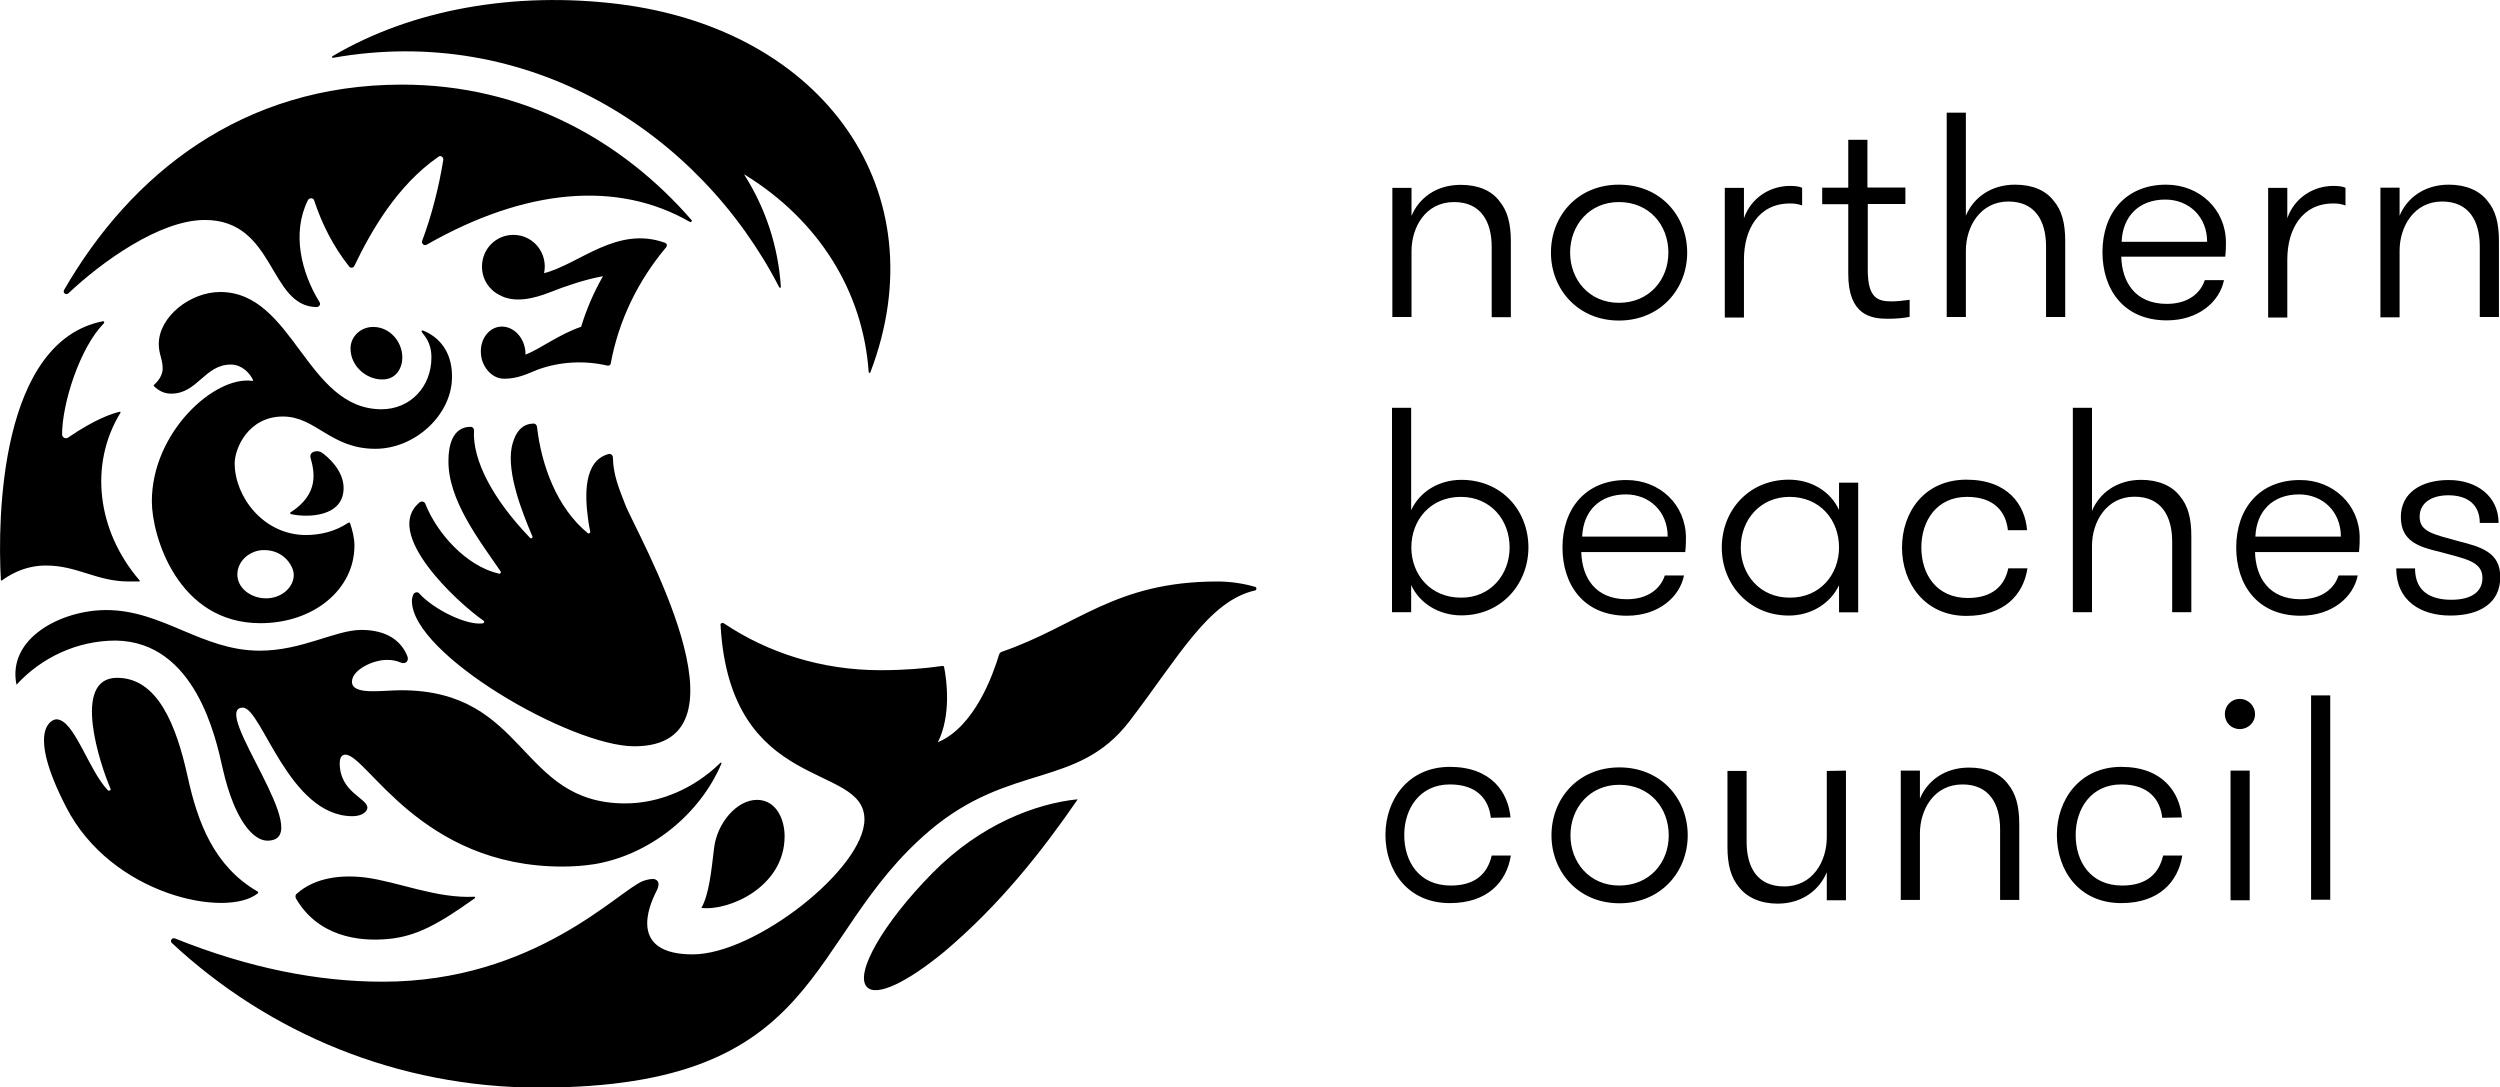 <?xml version="1.0" encoding="utf-8"?>
<!-- Generator: Adobe Illustrator 26.0.3, SVG Export Plug-In . SVG Version: 6.00 Build 0)  -->
<svg version="1.1" id="Layer_1" xmlns="http://www.w3.org/2000/svg" xmlns:xlink="http://www.w3.org/1999/xlink" x="0px" y="0px"
	 viewBox="0 0 1409.3 612.9" style="enable-background:new 0 0 1409.3 612.9;" xml:space="preserve">
<path d="M795.7,178.7h-10.8v-72.8h10.8v15.8c4.1-9.9,13.8-17.5,27.7-17.5c9.9,0,17.3,3.2,21.8,9.1c4.5,5.4,6.5,12.5,6.5,22.7v42.8
	h-10.8v-39.6c0-14.3-6.1-25.3-21.2-25.3c-16.2,0-24,14.3-24,27.7V178.7z M951.1,142.4c0,20.5-15.1,38.3-38.5,38.3
	c-23.1,0-38.3-17.7-38.3-38.3c0-20.8,15.1-38.3,38.3-38.3C936,104.1,951.1,121.6,951.1,142.4z M940.5,142.4
	c0-15.6-10.8-28.5-27.9-28.5c-16.6,0-27.5,13-27.5,28.5c0,15.3,10.8,28.3,27.5,28.3C929.7,170.7,940.5,157.7,940.5,142.4z
	 M1352.7,141.3c0-13.4,8-27.7,24-27.7c15.1,0,21.2,11,21.2,25.3v39.8h10.8v-42.8c0-10.2-1.9-17.3-6.5-22.7
	c-4.5-5.8-12.1-9.1-21.8-9.1c-13.8,0-23.6,7.6-27.7,17.5v-15.8h-10.8v73.1h10.8V141.3z M983.1,146.3c0-16.9,8.2-31.6,25.9-31.6
	c2.6,0,4.1,0.2,6.9,1.1v-9.9c-1.7-0.9-4.3-1.1-6.9-1.1c-11,0-21.8,6.5-25.9,18.2v-17.1h-10.8v73.1h10.8V146.3z M1289.4,146.3
	c0-16.9,8.2-31.6,25.9-31.6c2.6,0,4.1,0.2,6.9,1.1v-9.9c-1.7-0.9-4.3-1.1-6.9-1.1c-11,0-21.8,6.5-25.9,18.2v-17.1h-10.8v73.1h10.8
	V146.3z M1135.9,104.1c-13.8,0-23.6,7.6-27.7,17.5V63.5h-10.8v115.2h10.8v-37.4c0-13.4,8-27.7,24-27.7c15.1,0,21.2,11,21.2,25.3
	v39.8h10.8v-42.8c0-10.2-1.9-17.3-6.5-22.7C1153.2,107.3,1145.8,104.1,1135.9,104.1z M1076.5,169c-2.6,0.4-7.3,0.9-10.2,0.9
	c-7.8,0-13.4-1.9-13.4-17.7v-37.2h21.2v-9.3h-21.4V78.8h-10.8v27h-14.7v9.3h14.7v39.3c0,23.3,12.8,25.3,22.3,25.3
	c4.5,0,9.5-0.4,12.3-1.1V169z M1254.8,136.7c0,1.9,0,4.5-0.4,8h-58.6c0.4,14.3,7.8,26.6,25.7,26.6c12.1,0,19-6.1,21.4-13.4h10.8
	c-2.4,12.1-14.3,22.7-32.2,22.7c-24.6,0-36.3-17.7-36.3-38.5c0-21.8,13-38,35.9-38C1240.1,104.1,1254.8,118.2,1254.8,136.7z
	 M1244.2,136.3c0-14.3-10.4-23.8-23.6-23.8c-14.5,0-24,9.1-24.6,23.8H1244.2L1244.2,136.3z M1109.3,337.1
	c-17.7,0-26.2-13.4-26.2-28.5c0-14.9,8.6-28.5,25.7-28.5c15.6,0,22,8.6,23.1,18.8h10.8c-1.1-14.3-10.8-28.5-34.2-28.5
	c-23.8,0-36.3,18.4-36.3,38.3c0,19.9,12.8,38.5,36.3,38.5c21.2,0,32.2-11.9,34.4-26.8h-10.8C1130.1,330,1123.4,337.1,1109.3,337.1
	L1109.3,337.1z M1207,270.5c-13.8,0-23.6,7.6-27.7,17.5v-58.1h-10.8v115.2h10.8v-37.4c0-13.4,8-27.7,24-27.7
	c15.1,0,21.2,11,21.2,25.3v39.8h10.8v-42.8c0-10.2-1.9-17.3-6.5-22.7C1224.3,273.8,1216.7,270.5,1207,270.5L1207,270.5z
	 M861.6,308.6c0,20.5-15.1,38.3-37.8,38.3c-12.8,0-23.6-6.9-28.3-17.1v15.3h-10.8V229.9h10.8v57.7c4.8-10.4,15.6-17.1,28.3-17.1
	C846.5,270.5,861.6,287.8,861.6,308.6L861.6,308.6z M851,308.6c0-15.6-10.8-28.5-27.5-28.5c-17.1,0-27.9,13-27.9,28.5
	c0,15.3,10.8,28.3,27.9,28.3C840.2,337.1,851,323.9,851,308.6z M1036.7,272.1h10.8v73.1h-10.8v-15.3c-4.8,10.2-15.6,17.1-28.3,17.1
	c-22.5,0-37.8-17.7-37.8-38.3c0-20.8,15.1-38.3,37.8-38.3c12.8,0,23.6,6.7,28.3,17.1V272.1L1036.7,272.1z M1036.7,308.6
	c0-15.6-10.8-28.5-27.9-28.5c-16.6,0-27.5,13-27.5,28.5c0,15.3,10.8,28.3,27.5,28.3C1025.9,337.1,1036.7,323.9,1036.7,308.6z
	 M1330.2,303.2c0,1.9,0,4.5-0.4,8h-58.6c0.4,14.3,7.8,26.6,25.7,26.6c12.1,0,19-6.1,21.4-13.4h10.8c-2.4,12.1-14.3,22.7-32.2,22.7
	c-24.6,0-36.3-17.7-36.3-38.5c0-21.8,13-38,35.9-38C1315.3,270.5,1330.2,284.6,1330.2,303.2z M1319.6,302.5
	c0-14.3-10.4-23.8-23.6-23.8c-14.5,0-24,9.1-24.6,23.8H1319.6L1319.6,302.5z M950.4,303.2c0,1.9,0,4.5-0.4,8h-58.6
	c0.4,14.3,7.8,26.6,25.7,26.6c12.1,0,19-6.1,21.4-13.4h10.8c-2.4,12.1-14.3,22.7-32.2,22.7c-24.6,0-36.3-17.7-36.3-38.5
	c0-21.8,13-38,35.9-38C935.7,270.5,950.4,284.6,950.4,303.2z M940.1,302.5c0-14.3-10.4-23.8-23.6-23.8c-14.5,0-24,9.1-24.6,23.8
	H940.1z M1386,305.1c-14-3.9-22-5.2-22-13.8c0-7.8,6.7-12.1,16.2-12.1c11,0,17.7,5.4,17.7,15.6h10.6c0-14.9-12.1-24.2-28.1-24.2
	c-15.6,0-27,7.3-27,20.8c0,13.6,9.9,16.9,22,19.7c14,3.9,24,5.2,24,14.7c0,8-6.5,12.3-17.5,12.3c-11.5,0-20.5-4.5-20.5-17.7h-10.6
	c0,18.4,14,26.6,30.5,26.6c16.9,0,28.1-7.3,28.1-21.4C1409.8,311.2,1398.1,308.2,1386,305.1L1386,305.1z"/>
<path d="M840.4,461c-1.1-10.2-7.6-18.8-23.1-18.8c-16.9,0-25.7,13.6-25.7,28.5c0,15.1,8.4,28.5,26.2,28.5c14.3,0,20.8-7.1,23.1-16.9
	h10.8c-2.4,14.9-13.2,26.8-34.4,26.8c-23.8,0-36.3-18.4-36.3-38.5c0-19.7,12.8-38.3,36.3-38.3c23.3,0,32.9,14.3,34.2,28.5L840.4,461
	L840.4,461z M874.6,470.9c0-20.8,15.1-38.3,38.3-38.3c23.3,0,38.5,17.5,38.5,38.3c0,20.5-15.1,38.3-38.5,38.3
	C889.7,509.2,874.6,491.4,874.6,470.9z M940.7,470.9c0-15.6-10.8-28.5-27.9-28.5c-16.6,0-27.5,13-27.5,28.5
	c0,15.3,10.8,28.3,27.5,28.3C929.9,499.2,940.7,486.3,940.7,470.9z M1040.6,434.4v73.1h-10.8v-15.8c-4.1,9.9-13.8,17.7-27.7,17.7
	c-9.7,0-17.3-3.5-21.8-9.3c-4.5-5.4-6.5-12.5-6.5-22.7v-42.8h10.8v39.8c0,14.3,5.8,25.3,21.2,25.3c16.2,0,24-14.3,24-27.7v-37.4
	L1040.6,434.4L1040.6,434.4z M1071.5,434.4h10.8v15.8c4.1-9.9,13.8-17.5,27.7-17.5c9.9,0,17.3,3.2,21.8,9.1
	c4.5,5.4,6.5,12.5,6.5,22.7v42.8h-10.8v-39.8c0-14.3-6.1-25.3-21.2-25.3c-16.2,0-24,14.3-24,27.7v37.4h-10.8V434.4L1071.5,434.4z
	 M1218.9,461c-1.1-10.2-7.6-18.8-23.1-18.8c-16.9,0-25.7,13.6-25.7,28.5c0,15.1,8.4,28.5,26.2,28.5c14.3,0,20.8-7.1,23.1-16.9h10.8
	c-2.4,14.9-13.2,26.8-34.4,26.8c-23.8,0-36.3-18.4-36.3-38.5c0-19.7,12.8-38.3,36.3-38.3c23.3,0,32.9,14.3,34.2,28.5L1218.9,461
	L1218.9,461z M1262.6,394c4.8,0,8.6,3.9,8.6,8.6c0,4.8-3.9,8.4-8.6,8.4c-4.8,0-8.4-3.7-8.4-8.4C1254.1,397.9,1257.8,394,1262.6,394z
	 M1257.4,434.4h10.8v73.1h-10.8V434.4z M1302.8,392h10.8v115.2h-10.8V392z"/>
<path d="M36.1,163.5C73.7,98.3,136.4,47.7,226.6,47.7c68.5,0,124.3,31.6,163.2,76.3c0.6,0.6-0.2,1.5-0.9,1.1
	c-40.9-23.6-92.9-18.8-148.3,12.8c-1.5,0.9-3.2-0.6-2.6-2.2c5.4-14.3,9.5-30.7,11.9-45.6c0.2-1.5-1.5-2.8-2.8-1.7
	c-23.3,16.2-37.8,41.7-47.3,61.4c-0.6,1.3-2.2,1.5-3,0.4c-9.1-11.5-15.3-24-19.7-37.2c-0.4-1.5-2.6-1.7-3.5-0.2
	c-9.3,18.6-3.7,40.9,6.5,57.5c0.9,1.3-0.2,2.8-1.7,2.8c-27-0.4-23.1-49.1-62.9-49.1c-25.5,0-58.1,23.6-76.9,41.3
	C37.2,166.6,35.3,165.1,36.1,163.5z M187.7,32.6C297.2,13.1,393.9,73.8,439.3,162c0.2,0.4,0.9,0.2,0.9-0.2
	c-1.5-22.9-8.6-44.3-20.5-63.1c-0.2-0.2,0-0.4,0.2-0.2c41.3,25.5,66.6,65.3,69.8,111.3c0,0.4,0.9,0.6,0.9,0.2
	C529.4,108.6,465,16.8,348.9,2.3C290.1-5,232,5.3,187.4,31.7C187,32.1,187.2,32.8,187.7,32.6z M226.8,201.6
	c0-9.3-7.3-17.3-16.4-17.3c-7.3,0-12.8,5.6-12.8,12.1c0,10.2,9.1,17.5,17.7,17.5C223.3,214.1,226.8,207.4,226.8,201.6z M211.6,253
	c-25.3,0-33.5-18.2-52.1-18.2c-19.5,0-27.2,17.9-27.2,26.4c0,18.8,16.2,40.4,40.2,40.4c7.8,0,16.4-1.9,23.8-6.9
	c0.4-0.2,1.1-0.2,1.1,0.4c1.3,3.9,2.4,8.2,2.4,12.5c0,24.6-22.9,43.7-53,43.7c-46.7,0-61.2-49.3-61.2-68.7
	c0-38.9,35.4-70.9,56.6-67.9c0.4,0,0.6-0.4,0.4-0.6c-1.9-3.9-6.3-8.6-12.5-8.6c-14.7,0-18.8,16.4-33.5,16.4c-4.3,0-7.1-1.7-9.7-4.1
	c-0.2-0.2-0.4-0.4,0-0.9c2.6-2.4,4.8-5.6,4.8-9.1c0-5.4-2.2-8.2-2.2-13.8c0-15.6,17.9-29.4,34.6-29.4c41.5,0,48.4,66.1,91,66.1
	c16,0,28.1-12.5,28.1-29.2c0-8.9-4.3-12.5-5.4-14.3c-0.4-0.4,0-1.1,0.6-0.9c8.9,3.5,16.4,11.7,16.4,25.7
	C255.1,233.6,234.1,253,211.6,253z M133.8,323.9c0,7.6,7.6,13.4,16.2,13.4s15.6-6.1,15.6-13.2c0-5-5.6-14-16.6-14
	C141.6,309.9,133.8,315.7,133.8,323.9L133.8,323.9z M272.2,351.4c-9.3,1.3-27.9-8-35.9-16.9c-0.9-1.1-2.6-0.6-3.2,0.4
	c-0.6,1.3-0.9,2.6-0.9,3.9c0,30,89.5,81.9,125.4,81.9c71.1,0,0.6-121-5.2-136.4c-3.2-8.4-6.7-16.2-6.9-26.4c0-1.3-1.3-2.4-2.6-1.9
	c-14.3,3.9-13,24.4-11.5,35.7c0.2,1.7,0.6,4.8,1.3,8c0.2,0.6-0.6,1.3-1.3,0.9c-17.5-14.3-26.2-38.3-28.7-60.1
	c-0.2-1.1-1.1-1.9-2.2-1.7c-8.6,0.2-11.2,9.1-12.1,13.6c-2.6,14.5,5.8,36.1,11.7,49.9c0.4,0.9-0.6,1.5-1.3,0.9
	c-21-21.8-32.6-43.9-31.6-60.7c0-1.1-0.9-1.9-1.9-1.9c-10.6,0-12.5,11.5-12.5,18.8c-0.4,22.3,17.3,45,29.4,62.7
	c0.4,0.6-0.2,1.5-0.9,1.3c-18.6-4.3-35-22.9-41.5-39.3c-0.4-1.3-1.9-1.7-3-1.1c-21.8,17.3,21.2,56.8,35.9,67
	C273.2,350.3,273,351.2,272.2,351.4L272.2,351.4z M163.7,288.9c-0.2,0.2-0.2,0.6,0.2,0.9c9.9,2.2,29.8,1.5,29.8-14.7
	c0-9.9-8.9-17.7-12.5-20.1c-2.6-1.5-7.1-0.4-6.1,3.2C177.1,265.6,180.3,278.3,163.7,288.9L163.7,288.9z M72.7,327.8h5.8
	c0.4,0,0.4-0.4,0.2-0.6c-24.2-28.1-28.5-65.7-10.8-94.5c0.2-0.2,0-0.6-0.4-0.6c-4.5,1.1-13.8,4.1-29,14.5c-1.5,1.1-3.5,0-3.5-1.7
	c0-17.3,9.9-48.8,23.6-62.7c0.4-0.4,0-1.3-0.6-1.1C0,192.5-1.5,291.9,0.5,327c0,0.2,0.4,0.4,0.6,0.2c2.6-1.9,11.7-8.4,24.6-8.4
	C43.5,318.7,54.3,327.8,72.7,327.8z M145.3,503.6c0.4-0.2,0.2-0.9-0.2-1.1c-24.6-14.3-33.7-39.1-39.3-64.6
	c-6.5-29.6-17.1-55.8-39.8-55.8c-25.9,0-9.5,49.1-3.7,62.5c0.4,0.9-0.9,1.5-1.5,0.9c-11-11.5-19-40-29-40c-2.6,0-17.1,5.6,5.4,49.3
	C62.7,504.8,127.8,517.8,145.3,503.6z M525.5,492.3c-27.7,28.1-44.1,56.8-36.7,64.2c5.6,5.6,23.1-3.2,43.4-19.9
	c31.3-26.4,55.1-56.6,75.2-85.8c0,0,0-0.2-0.2-0.2C584.3,453,552.9,464.4,525.5,492.3L525.5,492.3z M707.5,330.8
	c-6.7-1.9-13.8-3-21.2-3c-57.9,0-78.9,24.9-121.5,39.6c-0.9,0.2-1.5,1.1-1.7,1.9c-3.2,10.6-13.6,40.4-34.4,49.1
	c7.6-15.1,5-35.2,3.5-42.4c0-0.4-0.4-0.6-0.9-0.6c-10.4,1.5-21.8,2.4-35,2.4c-32.9,0-63.3-9.7-88.2-26.4c-0.9-0.6-2.2,0-1.9,1.1
	c5.4,95.5,81.1,76.9,81.1,109.4c0,27.7-61.6,76.1-96.8,76.1c-37,0-23.8-28.5-21.4-33.7c1.1-2.4,4.1-6.9,0.2-8.6
	c-1.5-0.6-4.8,0.2-6.7,0.9c-13.8,5.2-61,56.8-146.8,56.8c-36.3,0-75.4-7.6-117.2-24.4c-1.7-0.6-3,1.5-1.7,2.6
	c54.3,50.6,127.1,81.5,207.1,81.5c162.1,0,148.5-84.1,220-144.8c45.4-38.5,83.4-23.6,112.6-61.6c27.7-36.1,44.7-68.1,71.1-73.9
	C708.4,332.4,708.6,331.1,707.5,330.8L707.5,330.8z M296.2,199.9v-1.5c-0.6-8.2-6.7-14.5-13.6-14.3s-12.1,7.1-11.5,15.1
	c0.2,4.1,1.9,7.6,4.3,10.2s5.4,4.1,8.9,4.1c7.8,0,13.4-3,19-5.2c12.5-4.5,26.2-5.2,39.1-2.2c0.9,0.2,1.9-0.4,1.9-1.3
	c4.5-24.4,15.6-46.9,31.3-65.5c0.6-0.9,0.4-1.9-0.6-2.4c-27.2-9.9-48.2,11.9-68.3,17.1c0.2-1.1,0.4-2.4,0.4-3.7
	c0-9.9-7.8-17.9-17.7-17.9s-17.7,8-17.7,17.9c0,7.1,4.1,13.2,9.9,16c8.4,4.8,19.7,1.9,28.3-1.5s19.9-7.3,30-9.1
	c-5.2,9.1-9.3,18.6-12.3,28.5C314.8,188.6,303.9,197.1,296.2,199.9L296.2,199.9z M206.2,494.7c-13.4-1.7-28.5-0.2-38.9,9.1
	c-0.9,0.6-0.9,1.9-0.4,2.8c12.3,21,34.8,24.4,52.1,22.7c16-1.5,28.5-8.6,48.6-22.9c0.4-0.2,0.2-0.9-0.2-0.9
	C246.2,506.6,224.4,497.1,206.2,494.7z M125.6,433.5c6.7,29.2,17.3,40.4,25.1,40.4c29,0-32.9-75-13.8-75c10.6,0,25.9,61.2,61.8,61.2
	c5.4,0,8.4-2.6,8.4-4.8c0-5.4-15.6-8.6-15.6-25.1c0-1.7,0.4-4.8,3.2-4.8c12.1,0,42.4,63.1,122.3,63.1c5.8,0,11.9-0.4,17.7-1.3
	c31.1-5,59.7-27.7,72-56.8c0.2-0.4-0.4-0.6-0.6-0.4c-14.9,14.7-34.6,22.9-53.6,22.9c-60.3,0-55.1-63.8-126.4-63.8
	c-10.6,0-27.7,3-27.7-4.8c0-6.5,11.5-12.3,19.7-12.3c2.8,0,5.4,0.4,7.8,1.5c2.8,1.1,4.8-0.9,3.7-3.7c-4.5-11-14.9-14.7-25.9-14.7
	c-14.7,0-33.3,11.7-57.3,11.7c-32.6,0-54.7-22.9-86.5-22.9c-25.3,0-56,15.8-50.6,42.1c13.8-15.1,33.9-24.9,56-24.9
	C110.1,361.8,121.7,415.8,125.6,433.5z M395.4,511.8c15.3,1.9,46.9-11.7,46.9-40.4c0-9.7-4.8-20.5-15.6-20.5
	c-11.5,0-22.7,13.4-24.2,27.5C401,491,399.7,504.2,395.4,511.8z"/>
</svg>
